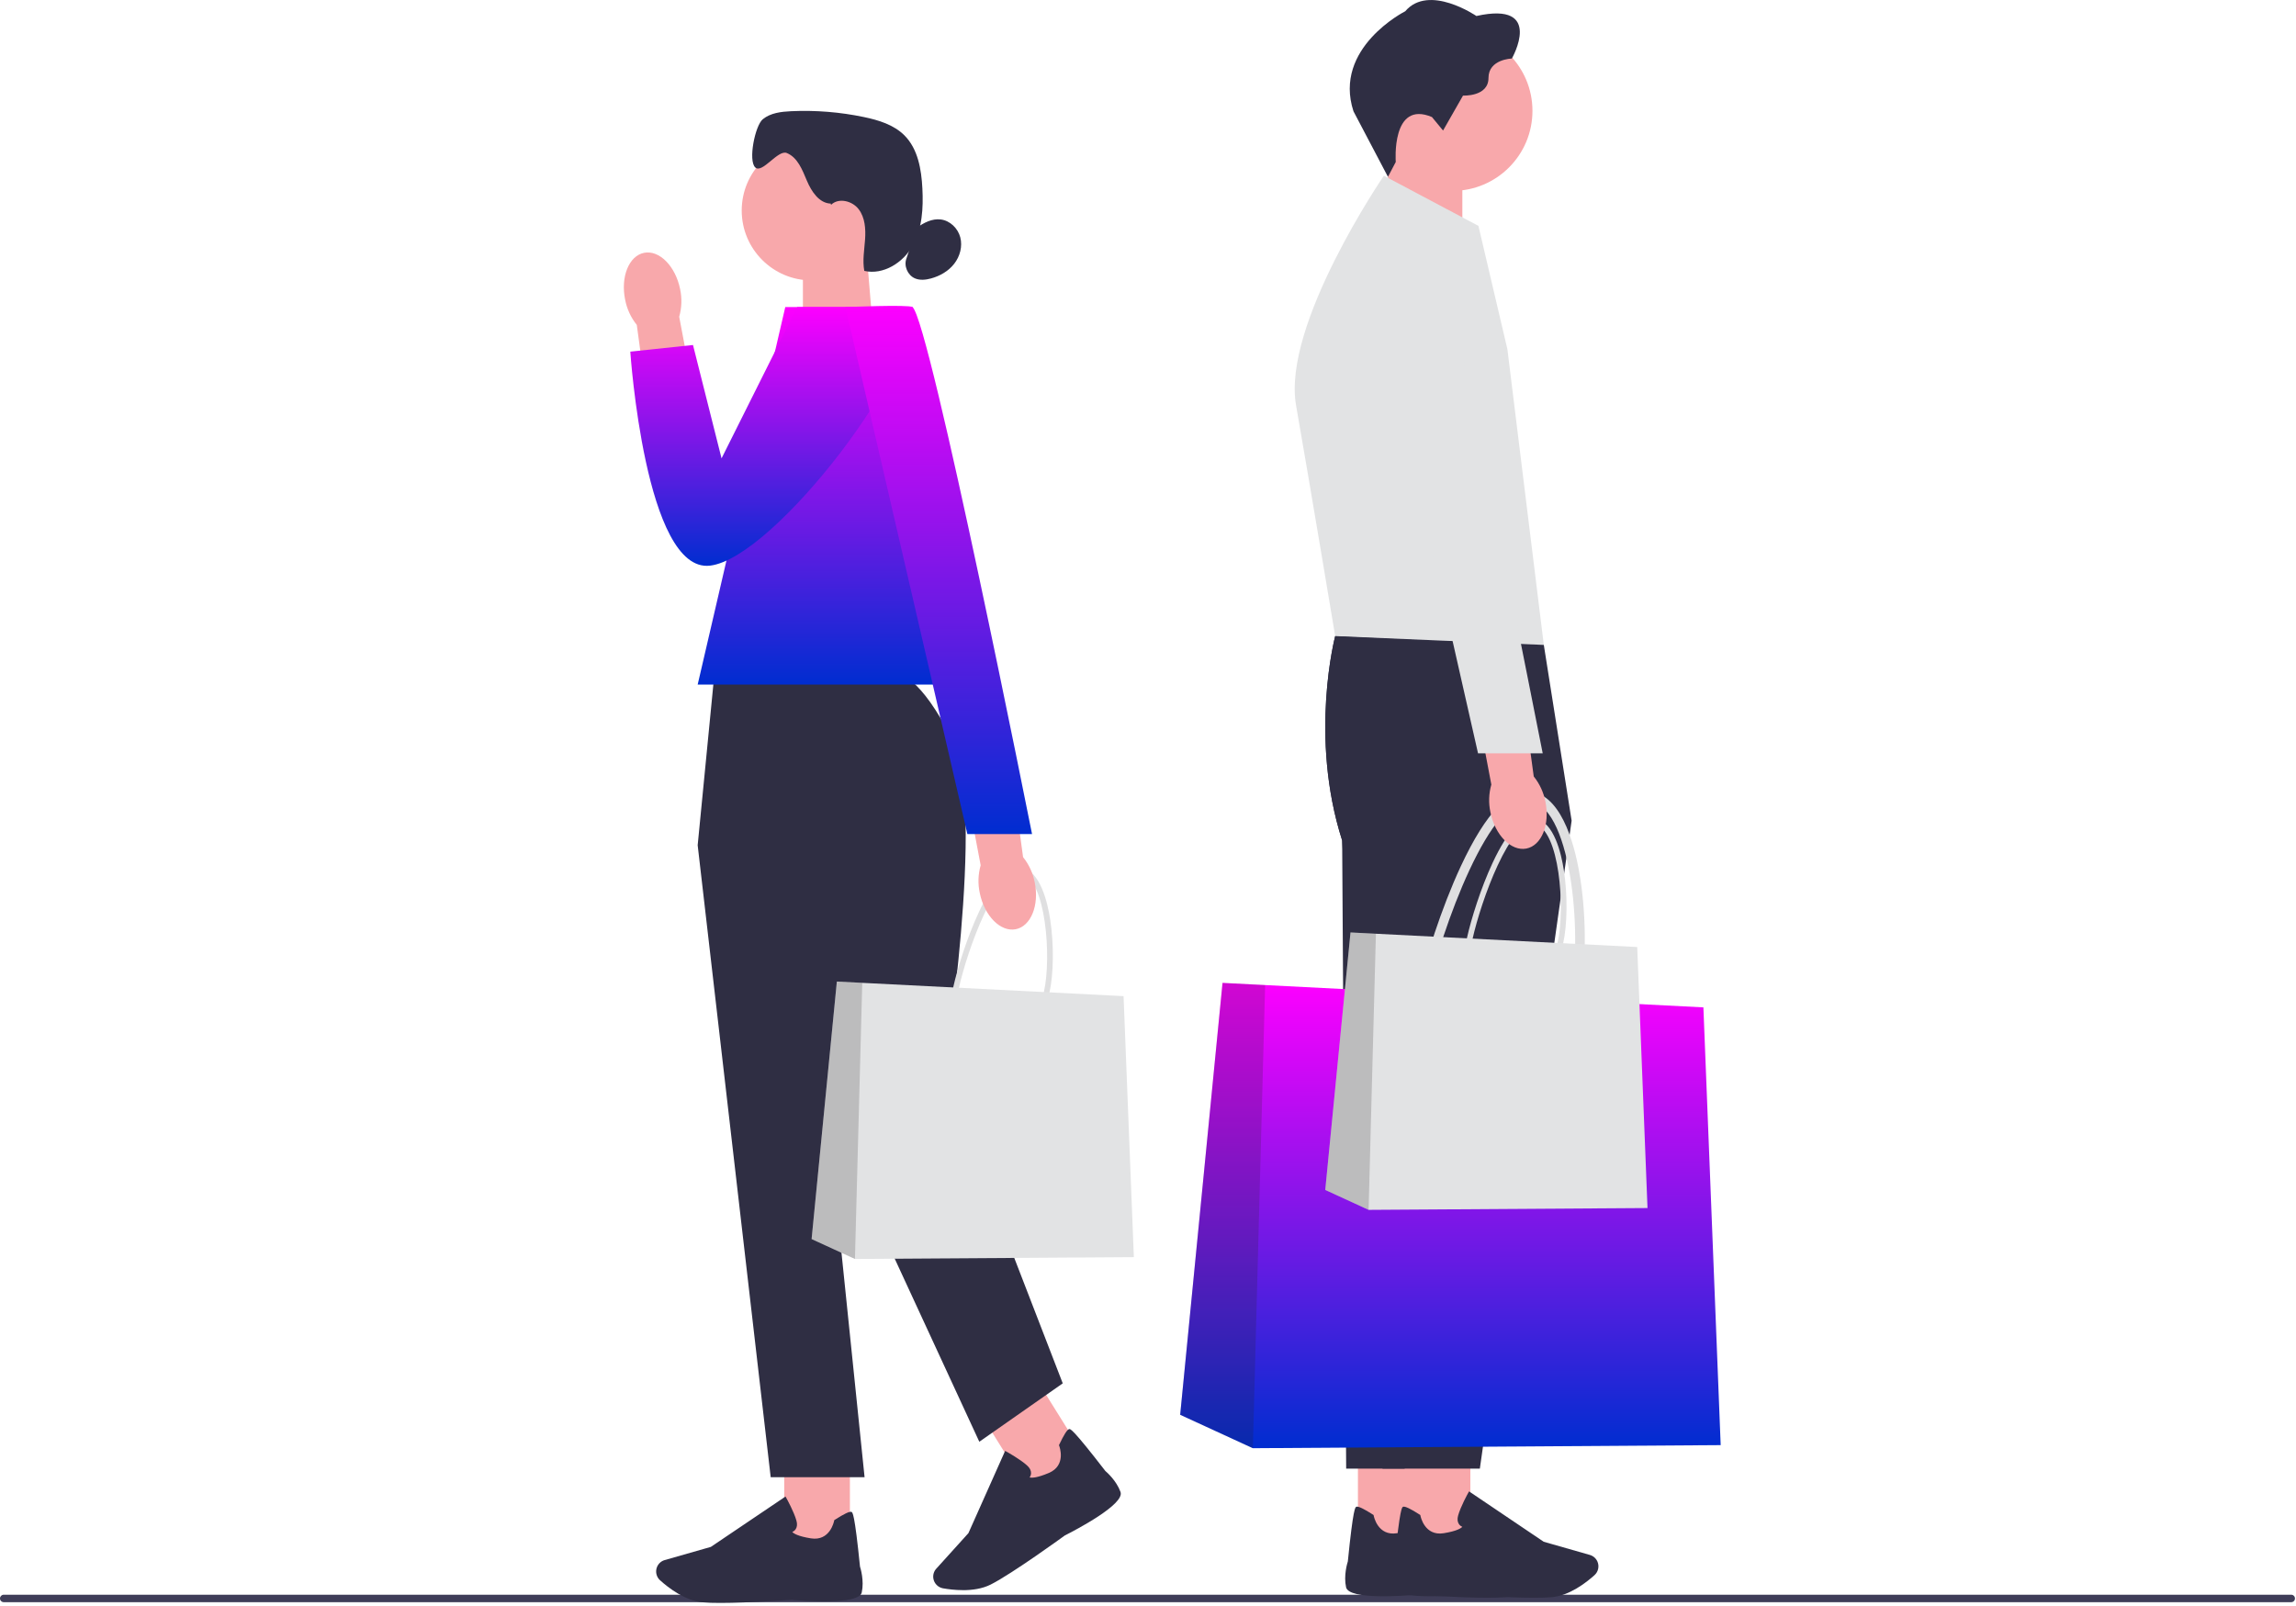 <svg width="732" height="512" viewBox="0 0 732 512" fill="none" xmlns="http://www.w3.org/2000/svg">
<g clip-path="url(#clip0_617_5687)">
<path d="M0 509.7C0 510.36 0.53 510.89 1.19 510.89H730.48C731.14 510.89 731.67 510.36 731.67 509.7C731.67 509.04 731.14 508.51 730.48 508.51H1.19C0.53 508.51 0 509.04 0 509.7Z" fill="#3F3D58"/>
<path d="M440.61 79.12L466.22 87.54V50.67H442.98L440.61 79.12Z" fill="#F8A8AB"/>
<path d="M463.05 60.87C477.144 60.87 488.57 49.444 488.57 35.35C488.57 21.256 477.144 9.83 463.05 9.83C448.955 9.83 437.53 21.256 437.53 35.35C437.53 49.444 448.955 60.87 463.05 60.87Z" fill="#F8A8AB"/>
<path d="M456.55 37.35L460.07 41.62L466.43 30.48C466.43 30.48 474.55 30.9 474.55 24.87C474.55 18.84 482 18.67 482 18.67C482 18.67 492.55 0.25 470.7 5.1C470.7 5.1 455.54 -5.28 448.01 3.59C448.01 3.59 424.9 15.23 431.51 35.49L442.5 56.38L444.99 51.65C444.99 51.65 443.48 31.8 456.55 37.33V37.35Z" fill="#2F2E43"/>
<path d="M453.87 461.78H432.93V491.49H453.87V461.78Z" fill="#F8A8AB"/>
<path d="M451.55 508.51C447.97 508.83 430.05 510.25 429.15 506.14C428.33 502.37 429.54 498.43 429.71 497.89C431.43 480.75 432.07 480.56 432.46 480.45C433.07 480.27 434.85 481.12 437.74 482.98L437.92 483.1L437.96 483.31C438.01 483.58 439.29 489.87 445.36 488.9C449.52 488.24 450.87 487.32 451.3 486.87C450.95 486.71 450.51 486.43 450.2 485.95C449.75 485.25 449.67 484.35 449.97 483.27C450.75 480.42 453.09 476.21 453.19 476.04L453.46 475.56L477.26 491.62L491.96 495.82C493.07 496.14 493.96 496.93 494.41 497.99C495.03 499.47 494.65 501.19 493.45 502.27C490.78 504.67 485.48 508.78 479.91 509.29C478.43 509.43 476.47 509.48 474.27 509.48C465.08 509.48 451.66 508.53 451.56 508.51H451.55Z" fill="#2F2E43"/>
<path d="M480.61 205.64L425.68 202.83C425.68 202.83 417.26 234.75 427.9 268.01L429.18 468.3H460.22L489.48 261.69L480.61 205.64Z" fill="#2F2E43"/>
<path d="M471.35 72.03L441.2 56.03C441.2 56.03 408.71 103.51 413.2 129.23C417.7 154.95 425.68 202.83 425.68 202.83L492.19 205.64L480.58 111.35L471.35 72.03Z" fill="#E2E3E4"/>
<path d="M468.77 461.78H447.83V491.49H468.77V461.78Z" fill="#F8A8AB"/>
<path d="M466.45 508.51C462.87 508.83 444.95 510.25 444.05 506.14C443.23 502.37 444.44 498.43 444.61 497.89C446.33 480.75 446.97 480.56 447.36 480.45C447.97 480.27 449.75 481.12 452.64 482.98L452.82 483.1L452.86 483.31C452.91 483.58 454.19 489.87 460.26 488.9C464.42 488.24 465.77 487.32 466.2 486.87C465.85 486.71 465.41 486.43 465.1 485.95C464.65 485.25 464.57 484.35 464.87 483.27C465.65 480.42 467.99 476.21 468.09 476.04L468.36 475.56L492.16 491.62L506.86 495.82C507.97 496.14 508.86 496.93 509.31 497.99C509.93 499.47 509.55 501.19 508.35 502.27C505.68 504.67 500.38 508.78 494.81 509.29C493.33 509.43 491.37 509.48 489.17 509.48C479.98 509.48 466.56 508.53 466.46 508.51H466.45Z" fill="#2F2E43"/>
<path d="M492.19 205.64L425.68 202.83C425.68 202.83 417.26 234.75 427.9 268.01L440.76 468.3H471.8L501.06 261.69L492.19 205.64Z" fill="#2F2E43"/>
<path d="M485.25 336.46C480.6 336.46 475.53 335.32 470.52 334.2C466.81 333.37 463.54 333.16 460.92 333C456.94 332.75 453.79 332.55 452.04 330.22C450.31 327.92 450.31 324.01 452.04 316.3C454.34 306.06 459.46 289.7 465.72 276.24C473.81 258.88 481.58 250.89 488.83 252.52C498.54 254.7 502.41 270.91 503.86 280.37C505.88 293.58 505.7 309.28 503.42 319.44C500.4 332.89 493.47 336.45 485.24 336.45H485.25V336.46ZM487.02 255.33C481.69 255.33 475.15 263.11 468.45 277.51C462.28 290.76 457.24 306.87 454.97 316.96C453.52 323.44 453.36 326.97 454.44 328.42C455.36 329.64 457.77 329.8 461.1 330C463.83 330.17 467.23 330.38 471.17 331.27C486.83 334.78 496.62 336.06 500.49 318.79C504.64 300.29 501.48 258.44 488.17 255.45C487.79 255.36 487.4 255.32 487.01 255.32H487.02V255.33Z" fill="#DFDFE0"/>
<path d="M548.58 460.81L399.43 461.79L376.26 451.13L389.76 313.42L403.34 314.11L543.07 321.22L548.58 460.81Z" fill="url(#paint0_linear_617_5687)"/>
<path opacity="0.2" d="M399.43 461.79L376.26 451.13L389.76 313.42L403.34 314.11L399.43 461.79Z" fill="#272223"/>
<path d="M487.5 311.06C484.73 311.06 481.7 310.38 478.72 309.71C476.51 309.21 474.56 309.09 472.99 308.99C470.62 308.84 468.74 308.72 467.7 307.33C466.67 305.96 466.67 303.63 467.7 299.03C469.07 292.92 472.12 283.17 475.86 275.15C480.68 264.8 485.32 260.04 489.64 261.01C495.43 262.31 497.74 271.97 498.6 277.62C499.8 285.5 499.7 294.86 498.34 300.91C496.54 308.93 492.41 311.05 487.5 311.05V311.06ZM488.56 262.69C485.38 262.69 481.48 267.33 477.49 275.92C473.81 283.82 470.8 293.42 469.46 299.44C468.59 303.3 468.5 305.41 469.15 306.27C469.7 307 471.13 307.09 473.12 307.21C474.75 307.31 476.77 307.44 479.12 307.97C488.45 310.06 494.29 310.82 496.6 300.53C499.07 289.5 497.19 264.55 489.26 262.77C489.03 262.72 488.8 262.69 488.57 262.69H488.56Z" fill="#DFDFE0"/>
<path d="M525.25 385.21L436.33 385.79L422.51 379.44L430.56 297.33L438.66 297.74L521.97 301.98L525.25 385.21Z" fill="#E2E3E4"/>
<path opacity="0.2" d="M436.33 385.79L422.51 379.44L430.56 297.33L438.66 297.74L436.33 385.79Z" fill="#272223"/>
<path d="M492.7 255.64C494.19 262.96 491.46 269.65 486.62 270.58C481.78 271.51 476.65 266.32 475.17 259C474.54 256.08 474.64 253.06 475.46 250.18L469.57 219.07L484.79 216.66L488.98 247.58C490.87 249.94 492.14 252.7 492.7 255.64Z" fill="#F8A8AB"/>
<path d="M433 71.45C433 71.45 455.26 68.63 457.92 75.28C460.58 81.93 491.84 240.22 491.84 240.22H471.22L433 71.45Z" fill="#E2E3E4"/>
<path d="M278.34 105.33L255.98 112.68V80.5H276.27L278.34 105.33Z" fill="#F8A8AB"/>
<path d="M258.75 89.41C271.055 89.41 281.03 79.435 281.03 67.13C281.03 54.825 271.055 44.85 258.75 44.85C246.445 44.85 236.47 54.825 236.47 67.13C236.47 79.435 246.445 89.41 258.75 89.41Z" fill="#F8A8AB"/>
<path d="M264.87 64.92C261.14 64.81 258.69 61.04 257.24 57.6C255.79 54.16 254.3 50.21 250.84 48.79C248.01 47.63 243.02 55.48 240.79 53.39C238.46 51.21 240.73 40.02 243.2 38.01C245.67 36 249.05 35.61 252.23 35.46C259.99 35.1 267.8 35.73 275.41 37.32C280.12 38.3 284.96 39.78 288.36 43.18C292.66 47.5 293.76 54.01 294.07 60.1C294.39 66.33 294.03 72.85 291 78.3C287.97 83.75 281.63 87.77 275.55 86.38C274.94 83.08 275.56 79.69 275.8 76.33C276.03 72.98 275.79 69.36 273.74 66.69C271.69 64.02 267.32 62.96 264.94 65.33" fill="#2F2E43"/>
<path d="M292.28 72.64C294.51 71.01 297.18 69.64 299.92 69.98C302.88 70.34 305.39 72.78 306.15 75.67C306.91 78.56 306.06 81.74 304.22 84.1C302.39 86.46 299.66 88.02 296.78 88.8C295.11 89.25 293.28 89.44 291.69 88.76C289.35 87.75 288.08 84.76 289 82.38" fill="#2F2E43"/>
<path d="M270.96 463.43H250.02V493.14H270.96V463.43Z" fill="#F8A8AB"/>
<path d="M229.62 511.12C227.42 511.12 225.46 511.07 223.98 510.93C218.42 510.42 213.11 506.31 210.44 503.91C209.24 502.83 208.86 501.11 209.48 499.63C209.93 498.57 210.82 497.77 211.93 497.46L226.63 493.26L250.43 477.2L250.7 477.68C250.8 477.86 253.14 482.07 253.92 484.91C254.22 485.99 254.14 486.89 253.69 487.59C253.38 488.07 252.94 488.35 252.59 488.51C253.02 488.96 254.37 489.88 258.53 490.54C264.6 491.5 265.88 485.21 265.93 484.95L265.97 484.74L266.15 484.62C269.04 482.76 270.82 481.91 271.43 482.09C271.81 482.2 272.45 482.4 274.18 499.53C274.35 500.07 275.56 504.01 274.74 507.78C273.85 511.88 255.93 510.47 252.34 510.15C252.24 510.16 238.82 511.12 229.63 511.12H229.62Z" fill="#2F2E43"/>
<path d="M330.586 440.069L312.818 451.15L328.54 476.359L346.308 465.278L330.586 440.069Z" fill="#F8A8AB"/>
<path d="M306.98 507.05C304.52 507.05 302.26 506.75 300.65 506.47C299.07 506.19 297.83 504.93 297.57 503.35C297.39 502.21 297.72 501.06 298.5 500.21L308.75 488.87L320.45 462.65L320.93 462.91C321.11 463.01 325.32 465.34 327.49 467.34C328.32 468.1 328.73 468.91 328.71 469.74C328.7 470.32 328.48 470.78 328.26 471.11C328.86 471.27 330.49 471.33 334.37 469.69C340.03 467.3 337.79 461.28 337.69 461.03L337.61 460.83L337.7 460.64C339.17 457.53 340.22 455.87 340.84 455.7C341.23 455.59 341.87 455.42 352.4 469.05C352.83 469.41 355.94 472.12 357.24 475.75C358.65 479.7 342.7 487.99 339.49 489.61C339.39 489.69 322.7 501.82 315.84 505.27C313.12 506.64 309.9 507.06 306.97 507.06L306.98 507.05Z" fill="#2F2E43"/>
<path d="M286.38 214.98H227.75L222.43 269.52L245.71 471.04H275.64L263.67 354.65L312.22 459.73L338.82 441.11L300.91 343.01C300.91 343.01 314.45 257.55 303.81 236.26C293.17 214.97 286.38 214.98 286.38 214.98Z" fill="#2F2E43"/>
<path d="M315.54 218.3H222.43L250.36 97.92H290.93L315.54 218.3Z" fill="url(#paint1_linear_617_5687)"/>
<path d="M199.3 95.55C197.81 88.23 200.54 81.54 205.38 80.61C210.22 79.68 215.35 84.87 216.83 92.19C217.46 95.11 217.36 98.13 216.54 101.01L222.43 132.12L207.21 134.53L203.02 103.61C201.13 101.25 199.86 98.49 199.3 95.55Z" fill="#F8A8AB"/>
<path d="M289.94 97.92H254.16L230.04 146.16L220.94 110.01L200.95 112.13C200.95 112.13 205.68 182.76 226.35 180.37C247.02 177.98 295.23 114.35 289.93 97.91H289.94V97.92Z" fill="url(#paint2_linear_617_5687)"/>
<path d="M323.73 326.73C320.96 326.73 317.93 326.05 314.95 325.38C312.74 324.88 310.79 324.76 309.22 324.66C306.85 324.51 304.97 324.39 303.93 323C302.9 321.63 302.9 319.3 303.93 314.7C305.3 308.59 308.35 298.84 312.09 290.82C316.91 280.47 321.55 275.71 325.87 276.68C331.66 277.98 333.97 287.64 334.83 293.29C336.03 301.17 335.93 310.53 334.57 316.58C332.77 324.6 328.64 326.72 323.73 326.72V326.73ZM324.79 278.36C321.61 278.36 317.71 283 313.72 291.59C310.04 299.49 307.03 309.09 305.69 315.11C304.82 318.97 304.73 321.08 305.38 321.94C305.93 322.67 307.36 322.76 309.35 322.88C310.98 322.98 313 323.11 315.35 323.64C324.68 325.73 330.52 326.49 332.83 316.2C335.3 305.17 333.42 280.22 325.49 278.44C325.26 278.39 325.03 278.36 324.8 278.36H324.79Z" fill="#DFDFE0"/>
<path d="M361.49 400.87L272.57 401.45L258.75 395.1L266.8 312.99L274.9 313.4L358.21 317.64L361.49 400.87Z" fill="#E2E3E4"/>
<path opacity="0.2" d="M272.57 401.45L258.75 395.1L266.8 312.99L274.9 313.4L272.57 401.45Z" fill="#272223"/>
<path d="M329.89 281.37C331.38 288.69 328.65 295.38 323.81 296.31C318.97 297.24 313.84 292.05 312.36 284.73C311.73 281.81 311.83 278.79 312.65 275.91L306.76 244.8L321.98 242.39L326.17 273.31C328.06 275.67 329.33 278.43 329.89 281.37Z" fill="#F8A8AB"/>
<path d="M269.54 97.92C269.54 97.92 289.87 97.06 290.93 97.92C296.48 102.45 329.03 265.96 329.03 265.96H308.41L269.54 97.92Z" fill="url(#paint3_linear_617_5687)"/>
</g>
<defs>
<linearGradient id="paint0_linear_617_5687" x1="462.42" y1="313.42" x2="462.42" y2="461.79" gradientUnits="userSpaceOnUse">
<stop stop-color="#FD00FF"/>
<stop offset="1" stop-color="#002DD0"/>
</linearGradient>
<linearGradient id="paint1_linear_617_5687" x1="268.985" y1="97.92" x2="268.985" y2="218.3" gradientUnits="userSpaceOnUse">
<stop stop-color="#FD00FF"/>
<stop offset="1" stop-color="#002DD0"/>
</linearGradient>
<linearGradient id="paint2_linear_617_5687" x1="245.642" y1="97.91" x2="245.642" y2="180.429" gradientUnits="userSpaceOnUse">
<stop stop-color="#FD00FF"/>
<stop offset="1" stop-color="#002DD0"/>
</linearGradient>
<linearGradient id="paint3_linear_617_5687" x1="299.285" y1="97.538" x2="299.285" y2="265.96" gradientUnits="userSpaceOnUse">
<stop stop-color="#FD00FF"/>
<stop offset="1" stop-color="#002DD0"/>
</linearGradient>
<clipPath id="clip0_617_5687">
<rect width="731.67" height="511.12" fill="white"/>
</clipPath>
</defs>
</svg>
